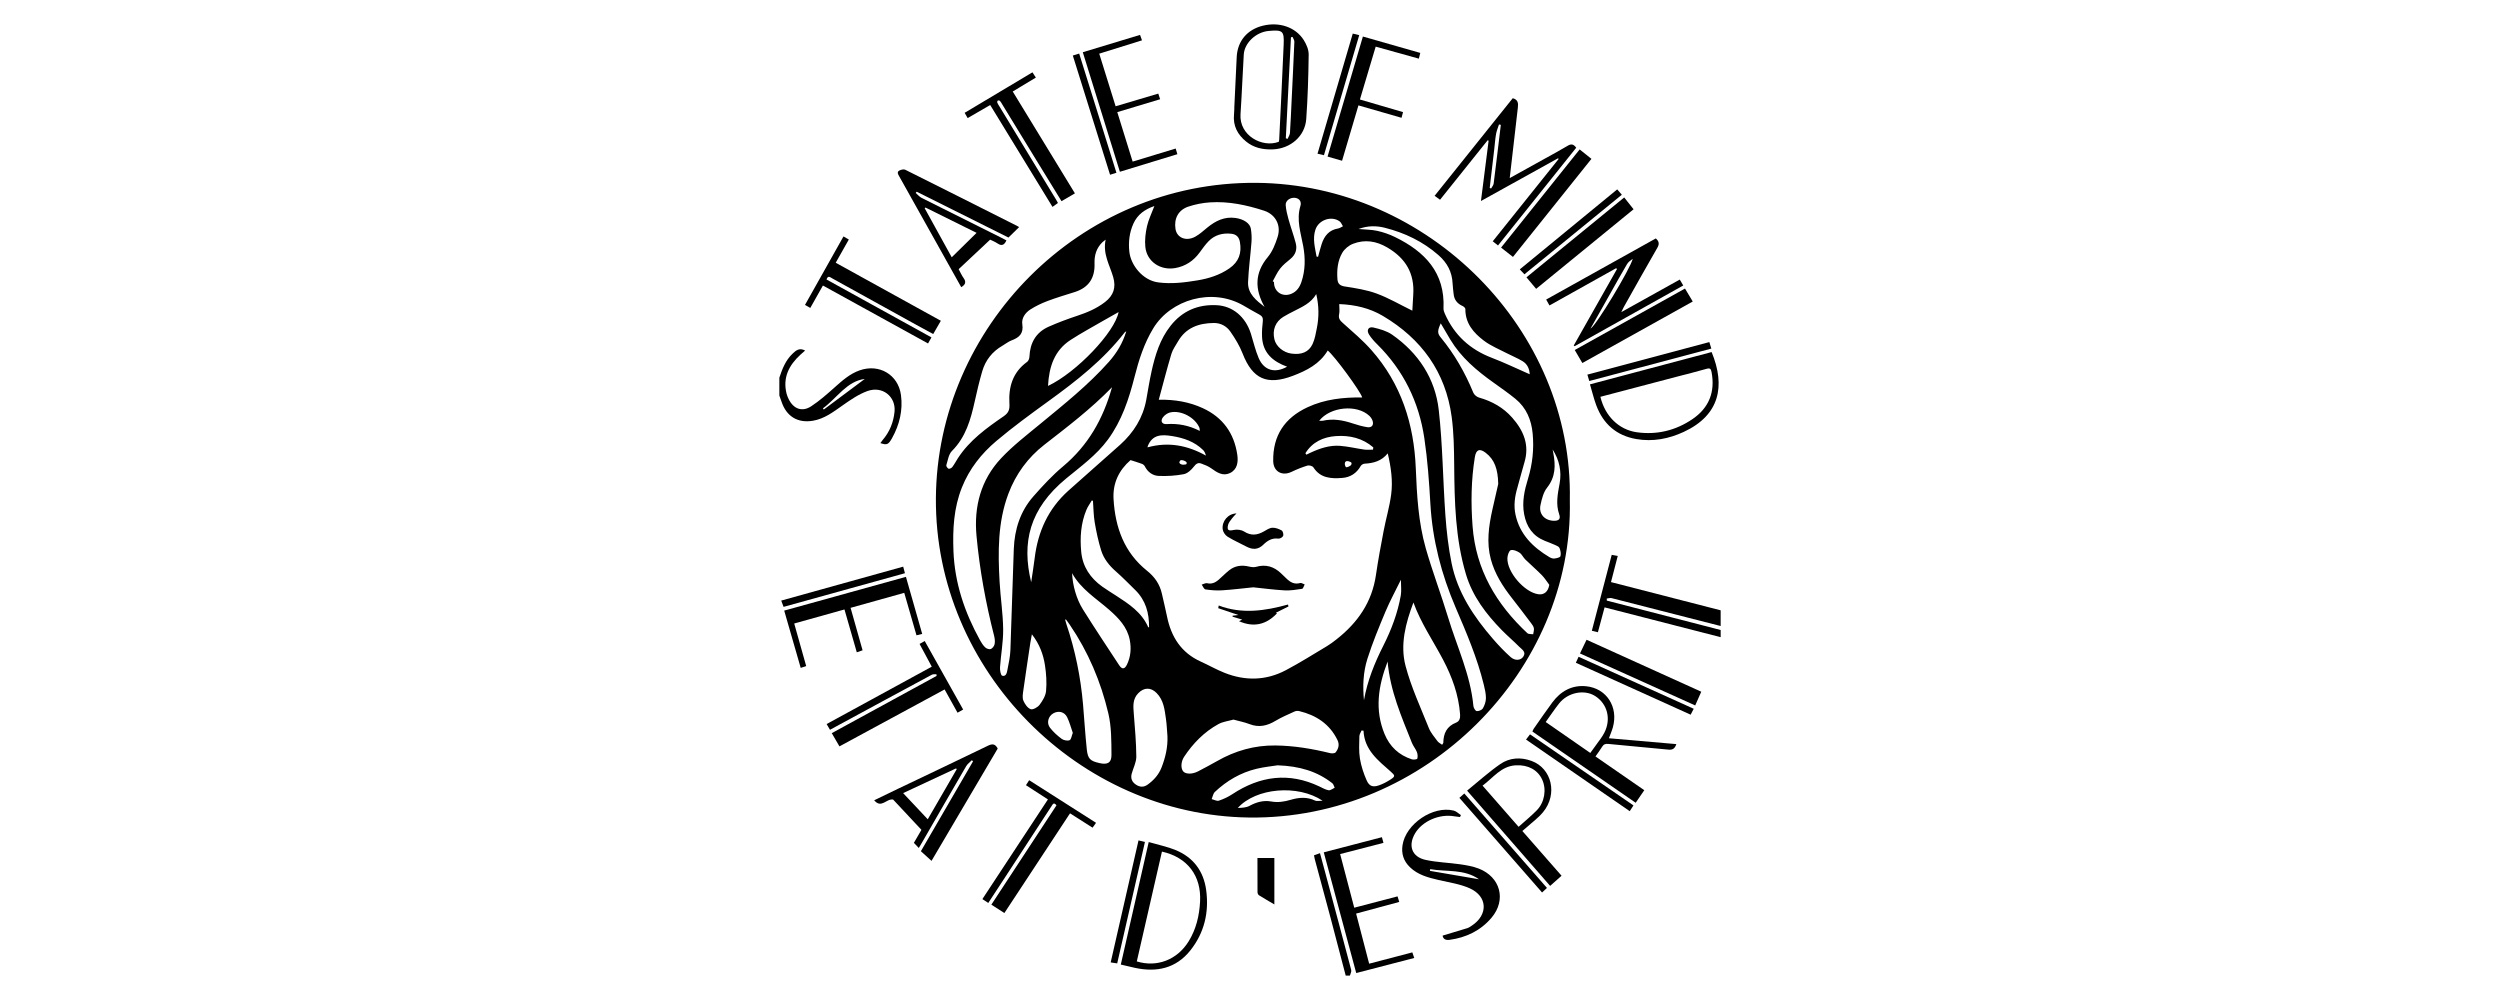 <?xml version="1.0" encoding="UTF-8"?>
<svg id="Vrstva_74" xmlns="http://www.w3.org/2000/svg" viewBox="0 0 300 120">
  <path d="M97.541,50.492c1.395-.234,2.472-1.071,3.593-1.859.934-.657,1.912-1.332,2.973-1.711,1.793-.64,3.417.673,3.237,2.487-.125,1.258-.578,2.399-1.41,3.373-.101.118-.187.25-.289.388.774.26.954.213,1.412-.613.888-1.6,1.303-3.327,1.06-5.15-.326-2.447-2.611-3.787-4.951-2.967-1.179.413-2.083,1.22-2.996,2.035-.905.807-1.821,1.623-2.832,2.283-1.086.709-2.113.317-2.693-.857-.101-.205-.195-.42-.251-.641-.493-1.939.279-3.435,1.669-4.708.172-.158.351-.309.553-.486-.707-.378-1.115.001-1.515.382-.83.791-1.229,1.821-1.579,2.876v2.144c.09.251.184.501.269.754.588,1.75,1.934,2.573,3.751,2.269ZM103.777,45.471c-1.553,1.159-3.236,2.415-4.92,3.672-.035-.047-.069-.095-.104-.142,1.697-1.245,2.871-3.263,5.023-3.53Z"/>
  <path d="M159.12,105.053c-.235-.876-.473-1.752-.721-2.672-.301.107-.507.18-.718.254.034.182.049.306.082.427.636,2.364,1.281,4.726,1.909,7.092.613,2.304,1.209,4.613,1.813,6.919h.504c.057-.227.208-.478.156-.677-.994-3.785-2.012-7.563-3.026-11.343Z"/>
  <path d="M188.378,60.015c.413-20.427-16.961-37.901-37.605-38.074-21.265-.179-38.329,17.411-38.466,37.843-.14,20.724,17.185,38.058,37.577,38.319,21.17.272,38.939-17.602,38.495-38.088ZM183.981,76.112c-.238-.04-.555.004-.702-.133-3.73-3.488-6.182-7.626-6.571-12.84-.207-2.778-.173-5.536.274-8.286.146-.899.561-1.076,1.283-.531,1.094.827,1.483,1.987,1.523,3.75-.17.745-.44,1.904-.698,3.066-.44,1.98-.729,3.974-.189,5.978.471,1.751,1.429,3.252,2.539,4.666.777.991,1.538,1.995,2.296,3.001.137.182.292.387.328.6.04.232-.05.485-.083.729ZM184.594,71.309c-1.672-.241-3.779-2.677-3.706-4.347.015-.336.186-.87.407-.942.293-.095.748.106,1.051.305.282.185.432.559.684.806.651.636,1.345,1.228,1.982,1.876.343.349.605.777.903,1.169-.131.817-.612,1.235-1.321,1.133ZM184.86,60.601c.156-.722.347-1.524.788-2.079,1.028-1.294,1.032-2.682.746-4.164-.027-.14-.052-.28-.078-.42.808,1.266,1.1,2.637.837,4.084-.225,1.24-.484,2.455-.046,3.71.19.544-.051.772-.633.762-1.116-.02-1.848-.816-1.615-1.892ZM183.359,57.452c-.426,1.39-.741,2.788-.46,4.268.284,1.496,1.03,2.591,2.463,3.173.407.165.822.313,1.223.494.205.093.486.2.556.373.122.303.198.686.113.985-.044.154-.468.246-.73.278-.19.023-.421-.063-.594-.166-1.993-1.192-3.561-2.735-4.071-5.105-.235-1.092-.084-2.166.228-3.229.295-1.004.535-2.024.84-3.025.641-2.105-.099-3.829-1.46-5.376-1.07-1.217-2.425-1.972-3.98-2.412-.269-.076-.586-.337-.69-.591-.989-2.404-2.265-4.632-3.921-6.64-.397-.481-.388-.809.015-1.679.387.659.762,1.311,1.151,1.955,1.298,2.152,3.169,3.728,5.186,5.162.889.632,1.784,1.26,2.629,1.948,1.312,1.068,1.913,2.534,2.065,4.174.17,1.834-.019,3.644-.562,5.414ZM166.183,27.333c2.384.606,4.55,1.637,6.428,3.278,1.069.934,1.641,2.032,1.703,3.43.018.418.08.833.123,1.25.071.692.441,1.15,1.073,1.43.142.063.334.239.333.361-.016,1.724.998,2.876,2.241,3.81.823.619,1.815,1.016,2.738,1.499.629.328,1.295.59,1.899.958.593.362.82.968.845,1.563-1.533-.671-3.019-1.39-4.555-1.977-2.607-.996-4.49-2.72-5.62-5.267-.091-.204-.18-.438-.17-.653.199-4.311-2.253-6.826-5.816-8.568-.671-.328-1.398-.581-2.126-.743-.698-.155-1.433-.148-2.264-.222,1.111-.411,2.149-.408,3.168-.149ZM162.362,29.254c1.427-.547,2.79-.337,4.139.459,2.189,1.291,3.264,3.114,3.089,5.66-.045.659-.076,1.318-.11,1.908-1.465-.717-2.825-1.517-4.283-2.055-1.221-.451-2.546-.649-3.842-.852-.586-.092-.824-.36-.862-.864-.084-1.103.022-2.209.576-3.168.268-.464.789-.895,1.292-1.087ZM157.853,27.551c.391-1.17,1.924-1.688,2.896-.992.183.131.272.393.404.594-.192.091-.377.232-.578.265-1.095.177-1.662.899-1.979,1.879-.162.5-.286,1.013-.427,1.52-.06-.009-.121-.019-.181-.028-.188-1.071-.501-2.144-.135-3.239ZM157.95,35.29c.334,1.435.334,2.76.072,4.083-.128.649-.238,1.326-.515,1.916-.458.974-1.331,1.31-2.547,1.142-.976-.135-1.837-.864-2.035-1.724-.254-1.105.116-2.081,1.049-2.67.423-.267.878-.484,1.323-.716.974-.51,2.013-.928,2.653-2.031ZM140.667,52.33c1.398.229,2.679.665,3.707,1.678.16.158.261.376.334.664-2.215-1.238-4.51-1.677-7.001-.99.018-.115.018-.137.025-.156.568-1.41,1.684-1.4,2.936-1.195ZM139.554,50.076c.198-.261.531-.505.845-.579,1.321-.312,3.01.595,3.534,1.839.03.07.02.157.044.375-1.321-.669-2.613-.913-3.983-.82-.561.038-.778-.369-.44-.815ZM142.396,55.633c-.018.124-.124.089-.32.124-.195.036-.462-.053-.533-.195-.071-.142.107-.32.107-.32.231-.089.533.071.64.142.107.071.124.124.107.249ZM138.179,44.604c-.245,1.103-.42,2.223-.62,3.336-.396,2.198-1.525,3.976-3.16,5.446-2.061,1.853-4.161,3.662-6.219,5.518-2.383,2.149-3.629,4.879-4.014,8.036-.119.976-.281,1.947-.424,2.928-1.156-4.756-.235-8.791,4.201-12.452,1.765-1.456,3.631-2.795,5.007-4.667,1.661-2.258,2.515-4.848,3.196-7.53.514-2.027,1.144-4.011,2.254-5.835,2.095-3.442,7.03-4.891,10.791-2.732.637.365,1.265.747,1.914,1.088.342.18.478.393.433.791-.07.624-.123,1.258-.094,1.884.09,1.92,1.274,2.962,3.008,3.589-1.46.822-2.771.455-3.409-1.029-.403-.937-.626-1.95-.935-2.928-.636-2.017-2.165-3.331-4.12-3.425-2.234-.108-4.093.676-5.51,2.463-1.292,1.629-1.863,3.547-2.301,5.519ZM133.879,68.546c.818.718,1.58,1.501,2.358,2.265,1.249,1.227,1.668,2.765,1.652,4.465-.037,0-.094.01-.099-.001-.777-1.801-2.333-2.806-3.888-3.814-.545-.353-1.102-.69-1.63-1.067-1.436-1.024-2.357-2.388-2.525-4.166-.163-1.726-.052-3.439.63-5.064.164-.391.425-.741.641-1.11.046.016.092.031.138.047.065.866.066,1.742.211,2.594.192,1.13.433,2.26.772,3.353.308.991.946,1.8,1.74,2.497ZM154.855,31.068c.629-.512.825-1.168.629-1.913-.25-.95-.593-1.875-.858-2.822-.157-.561-.299-1.138-.343-1.715-.041-.539.55-.958,1.141-.876.568.079.766.519.627.97-.512,1.666.049,3.244.337,4.837.263,1.457.256,2.88-.216,4.284-.213.632-.572,1.169-1.233,1.432-1.074.428-2.087-.273-2.059-1.424-.051-.029-.101-.058-.152-.086.291-.513.528-1.068.888-1.526.346-.44.801-.802,1.24-1.159ZM142.616,24.789c.825-.277,1.71-.446,2.58-.504,2.227-.148,4.385.313,6.489.996,1.381.448,2.075,1.758,1.631,3.147-.27.846-.615,1.74-1.171,2.408-1.621,1.945-1.568,3.896-.397,5.993-.985-.777-2.04-1.563-1.98-2.989.068-1.609.292-3.211.412-4.819.039-.517.006-1.05-.074-1.563-.104-.671-.871-1.16-1.823-1.299-1.339-.195-2.412.339-3.406,1.151-.47.384-.925.81-1.453,1.096-1.099.594-2.202.127-2.365-.932-.193-1.254.337-2.276,1.556-2.686ZM136.013,26.824c.486-1.071,1.351-1.7,2.514-2.1-.328.873-.708,1.628-.887,2.428-.18.804-.283,1.665-.2,2.478.179,1.768,1.819,2.861,3.61,2.534,1.218-.222,2.165-.859,2.894-1.848.348-.472.686-.959,1.094-1.376.737-.754,1.68-1.002,2.711-.892.578.062.927.36,1.039.987.239,1.338-.131,2.385-1.265,3.17-1.166.807-2.465,1.213-3.848,1.442-1.556.257-3.1.447-4.688.24-1.856-.242-3.291-2.07-3.466-3.677-.126-1.159.003-2.309.492-3.386ZM113.829,56.245c-.13-.044-.306-.313-.271-.424.184-.587.278-1.305.677-1.705,1.664-1.666,2.251-3.777,2.735-5.962.267-1.205.551-2.409.896-3.594.391-1.342,1.214-2.379,2.439-3.082.364-.209.699-.488,1.085-.632.922-.345,1.46-.82,1.286-1.951-.107-.699.35-1.361.953-1.749.643-.414,1.35-.751,2.067-1.022,1.076-.407,2.183-.733,3.281-1.082,1.67-.532,2.426-1.685,2.367-3.416-.034-.985.223-1.87.957-2.571.07-.066.15-.121.375-.301-.361,1.739.498,3.069.909,4.498.362,1.259.033,2.205-.979,2.99-1.012.785-2.158,1.262-3.362,1.661-1.149.381-2.288.807-3.394,1.296-1.538.68-2.243,1.941-2.317,3.599-.01.215-.113.507-.274.623-1.738,1.25-2.251,3.019-2.127,5.032.041.666-.083,1.081-.683,1.493-2.059,1.416-4.095,2.881-5.493,5.028-.229.351-.42.728-.671,1.063-.093.124-.336.249-.455.208ZM134.231,37.448c-.448,2.398-5.019,7.229-8.469,8.864.121-2.307.764-4.26,2.721-5.527,1.282-.83,2.631-1.555,3.953-2.322.597-.346,1.2-.679,1.795-1.015ZM119.353,77.295c-.044.226-.253.505-.458.589-.173.07-.506-.043-.663-.189-.255-.237-.454-.55-.625-.86-1.85-3.347-3.052-6.877-3.195-10.744-.096-2.602.037-5.14,1.019-7.602.89-2.23,2.332-4.051,4.119-5.56,2-1.689,4.124-3.237,6.246-4.774,3.361-2.433,6.617-4.971,9.18-8.284.024-.031.069-.045.176-.111-.431,1.426-1.154,2.611-2.09,3.665-2.48,2.791-5.395,5.103-8.262,7.469-1.599,1.32-3.262,2.598-4.672,4.104-2.427,2.592-3.272,5.787-2.947,9.305.375,4.058,1.106,8.052,2.113,11.998.081.319.122.677.06.993ZM121.249,78.005c-.03.788-.201,1.574-.353,2.351-.068.347-.152.872-.634.729-.177-.052-.283-.67-.259-1.019.104-1.522.395-3.041.377-4.558-.023-1.903-.323-3.8-.429-5.704-.2-3.571-.23-7.139,1.057-10.559.884-2.348,2.328-4.327,4.304-5.867,2.765-2.154,5.56-4.268,8.129-6.907-1.067,3.829-2.885,6.99-5.858,9.481-1.294,1.084-2.457,2.342-3.576,3.613-1.57,1.784-2.261,3.953-2.351,6.302-.155,4.045-.251,8.093-.407,12.138ZM125.531,82.907c-.052.582-.417,1.186-.783,1.672-.224.297-.803.62-1.071.521-.375-.139-.704-.62-.874-1.03-.14-.337-.064-.788-.01-1.178.269-1.924.563-3.845.85-5.766.043-.286.102-.57.183-1.013.936,1.204,1.377,2.444,1.575,3.746.152,1.003.22,2.042.129,3.048ZM128.35,88.823c-.257.107-.709.016-.95-.162-.513-.379-1.002-.823-1.394-1.324-.448-.573-.222-1.381.383-1.732.613-.355,1.343-.198,1.666.455.289.586.453,1.235.681,1.883-.138.346-.185.797-.385.881ZM131.967,91.578c-1.138-.255-1.429-.501-1.552-1.653-.191-1.791-.294-3.592-.45-5.388-.286-3.289-.938-6.504-1.995-9.634-.058-.173-.102-.35-.152-.525.031-.017.062-.035.093-.052.152.21.309.417.455.632,2.219,3.258,3.738,6.843,4.636,10.655.378,1.606.363,3.323.374,4.99.007.94-.487,1.182-1.409.975ZM135.243,79.735c-.28.587-.597.618-.944.09-1.461-2.223-2.933-4.439-4.346-6.692-.79-1.26-1.243-2.908-1.303-4.356,1.052,1.916,2.881,3.024,4.45,4.397,1.133.992,2.169,2.067,2.471,3.612.196,1.002.12,2.01-.328,2.949ZM139.386,92.097c-.338.866-.933,1.533-1.684,2.067-.469.333-.936.299-1.401-.016-.473-.321-.646-.758-.496-1.308.187-.684.557-1.365.553-2.046-.01-1.71-.17-3.419-.301-5.127-.068-.889-.173-1.755.533-2.481.689-.708,1.496-.729,2.194-.031.867.867.971,2.012,1.132,3.128.099.683.121,1.377.178,2.066.051,1.307-.239,2.544-.708,3.747ZM157.816,96.072c-.975-.471-1.954-.383-2.94-.093-.772.227-1.527.346-2.348.197-.906-.164-1.769.079-2.596.53-.401.219-.917.228-1.398.25,2.176-2.414,7.191-2.855,10.175-.87-.408,0-.694.082-.893-.014ZM159.438,94.831c-.38-.063-.739-.277-1.097-.448-3.669-1.745-7.135-1.273-10.463.919-.496.327-1.052.591-1.615.777-.241.08-.572-.115-.862-.185.123-.292.172-.663.383-.862,1.426-1.345,3.084-2.314,4.997-2.777.931-.225,1.895-.317,2.53-.418,2.623.094,4.739.717,6.569,2.154.145.114.189.356.28.539-.242.109-.504.337-.722.301ZM160.283,90.278c-.102.129-.446.152-.65.102-2.163-.53-4.341-.897-6.58-.923-2.524-.03-4.837.632-7.01,1.877-.745.427-1.508.824-2.267,1.225-.676.357-1.466.362-1.776.024-.316-.345-.315-1.155.099-1.777,1.071-1.609,2.403-2.975,4.105-3.911.55-.302,1.226-.375,1.813-.544.697.192,1.339.316,1.94.547,1.122.432,2.108.2,3.102-.397.728-.437,1.521-.769,2.296-1.124.159-.073.38-.087.552-.045,2.033.492,3.65,1.54,4.591,3.479.262.541.121,1.042-.216,1.466ZM160.368,76.731c-.363.284-.733.567-1.128.803-1.637.978-3.252,1.999-4.936,2.889-2.381,1.258-4.872,1.304-7.361.316-.971-.385-1.885-.913-2.84-1.343-2.349-1.058-3.558-2.956-4.057-5.401-.188-.923-.416-1.837-.62-2.756-.252-1.135-.872-2.021-1.774-2.742-2.755-2.204-3.828-5.211-4.026-8.608-.111-1.906.643-3.465,2.039-4.677.465.15.922.284,1.367.45.134.05.282.167.344.292.352.703.954,1.131,1.688,1.158.993.037,2.01-.021,2.984-.209.452-.087.909-.512,1.21-.902.262-.34.497-.515.873-.381.425.152.863.322,1.224.583.689.498,1.397.974,2.247.561.895-.435.996-1.338.874-2.187-.374-2.595-1.747-4.499-4.149-5.601-1.604-.736-3.309-1.041-5.273-1.011.518-1.906.978-3.707,1.51-5.487.159-.53.51-1.006.79-1.496.953-1.667,2.502-2.203,4.302-2.223.836-.009,1.542.388,1.994,1.04.567.818,1.101,1.693,1.461,2.616,1.193,3.066,2.927,3.859,6.032,2.684,1.677-.635,3.227-1.425,4.184-3.038.807.636,3.941,4.904,4.137,5.633-2.263-.028-4.48.209-6.556,1.174-2.743,1.275-4.18,3.401-4.122,6.47.023,1.243,1.062,1.833,2.199,1.284.617-.298,1.261-.555,1.915-.754.202-.062.602.051.706.214.84,1.312,2.129,1.369,3.456,1.271.982-.072,1.733-.566,2.23-1.441.079-.138.303-.263.467-.272,1.057-.056,2.021-.307,2.77-1.237.4,1.679.626,3.308.412,4.936-.193,1.464-.622,2.896-.9,4.351-.338,1.766-.669,3.534-.927,5.313-.473,3.27-2.207,5.742-4.746,7.729ZM160.824,53.501c-1.258-.099-2.435.298-3.566.825-.165.077-.328.157-.492.236-.039-.058-.078-.116-.117-.174.831-1.344,2.148-1.953,3.667-2.058,1.645-.114,3.202.249,4.478,1.356-.01.091-.021.181-.031.272-.348,0-.702.04-1.043-.008-.967-.136-1.925-.372-2.895-.448ZM162.087,55.847c-.107.089-.498.302-.586.195-.089-.107-.213-.444-.036-.64.166-.183.64.036.693.107.053.071.036.249-.071.338ZM164.068,51.262c-.594-.097-1.182-.263-1.754-.454-1.17-.39-2.348-.599-3.575-.319-.114.026-.239.003-.437.003,1.338-1.704,4.535-1.985,6.013-.596.162.152.305.354.381.561.196.53-.073.896-.628.805ZM168.109,69.568c0,.737.084,1.328-.015,1.886-.373,2.116-1.128,4.115-2.093,6.025-1.053,2.084-1.92,4.224-2.325,6.547-.165-1.681-.095-3.367.409-4.96.61-1.927,1.389-3.805,2.171-5.672.522-1.248,1.176-2.441,1.853-3.826ZM166.892,93.524c-.45.294-.939.557-1.446.728-.702.237-1.135.097-1.444-.601-.368-.832-.663-1.723-.81-2.618-.144-.875-.083-1.788-.068-2.683.004-.232.17-.461.261-.691.079.008.158.017.237.025.103,2.319,1.761,3.577,3.283,4.924.508.449.539.555-.014.917ZM170.076,91.037c-.025.087-.45.15-.648.086-1.566-.508-2.662-1.528-3.29-3.063-1.18-2.884-.766-5.699.373-8.672.319,3.569,1.682,6.642,2.918,9.751.152.383.44.713.594,1.096.097.243.123.556.054.801ZM174.73,86.714c-1.119.441-1.521,1.298-1.531,2.422-0.0.051-.061.102-.147.235-.198-.151-.427-.258-.558-.437-.371-.504-.805-.998-1.033-1.567-.986-2.465-2.118-4.899-2.793-7.452-.679-2.566.011-5.142.943-7.617.889,2.469,2.366,4.598,3.561,6.873,1.078,2.053,1.866,4.207,2.038,6.552.034.459-.073.831-.48.991ZM176.807,84.712c-.347-3.727-1.967-7.09-3.032-10.609-.843-2.785-1.886-5.512-2.683-8.309-.89-3.123-1.067-6.36-1.197-9.593-.213-5.316-1.756-10.155-5.331-14.196-1.024-1.158-2.22-2.168-3.375-3.202-.353-.316-.61-.558-.495-1.084.082-.376.016-.784.016-1.227,1.916.072,3.67.491,5.236,1.419,4.635,2.747,7.537,6.738,8.259,12.135.254,1.903.281,3.845.298,5.77.039,4.413.135,8.817,1.41,13.091.789,2.645,2.414,4.775,4.311,6.715.675.69,1.416,1.314,2.096,2.0.313.316.867.617.465,1.192-.317.454-.992.499-1.52.027-.747-.668-1.443-1.403-2.1-2.161-2.32-2.677-4.267-5.586-4.979-9.12-.379-1.882-.601-3.807-.738-5.724-.3-4.205-.324-8.438-.795-12.622-.427-3.792-2.438-6.842-5.584-9.045-.643-.45-1.475-.685-2.255-.866-.602-.14-.863.316-.524.85.267.421.61.804.967,1.156,3.156,3.12,5.015,6.917,5.663,11.266.388,2.608.576,5.252.727,7.886.248,4.347,1.325,8.473,3.035,12.454,1.299,3.024,2.593,6.049,3.377,9.259.129.527.258,1.073.253,1.609-.004.412-.156.859-.367,1.218-.118.2-.501.359-.742.332-.158-.018-.374-.392-.396-.622Z"/>
  <path d="M178.523,16.827c.037.02.074.04.111.06-.301,2.366-.602,4.731-.92,7.235,3.185-1.766,6.221-3.45,9.256-5.133.02.032.04.064.059.096-2.629,3.285-5.258,6.57-7.899,9.869.232.184.395.314.631.501,3.157-3.946,6.284-7.852,9.386-11.729-.334-.467-.629-.472-1.029-.232-.917.55-1.861,1.054-2.796,1.574-1.364.758-2.73,1.513-4.155,2.302.33-2.878.646-5.669.976-8.459.061-.519.033-.954-.613-1.126-3.114,3.89-6.231,7.782-9.378,11.713.25.18.443.319.653.47,1.929-2.409,3.824-4.775,5.718-7.141ZM179.312,17.887c.07-.604.109-1.214.215-1.812.069-.388.232-.76.352-1.139.073.016.147.031.22.047-.283,2.351-.56,4.703-.86,7.051-.026.206-.202.392-.308.588-.055-.022-.11-.045-.165-.067.182-1.556.365-3.112.546-4.668Z"/>
  <path d="M113.392,30.968c.651,1.164,1.303,2.328,1.955,3.492.524-.306.614-.64.279-1.103-.218-.301-.367-.652-.588-1.056,1.248-1.17,2.497-2.341,3.778-3.542.215.108.574.243.884.453.526.357.831.174,1.071-.366-.193-.101-.375-.201-.561-.293-3.206-1.599-6.415-3.192-9.614-4.804-.27-.136-.478-.395-.714-.597.042-.049.084-.097.125-.146,3.706,1.851,7.411,3.703,11.008,5.5.466-.456.864-.846,1.277-1.251-.05-.032-.114-.08-.185-.116-4.49-2.262-8.979-4.528-13.479-6.77-.176-.088-.49-.011-.69.089-.346.173-.18.441-.041.688,1.834,3.273,3.664,6.547,5.496,9.821ZM111.056,24.903c2.06,1.021,4.121,2.042,6.135,3.04-.986.969-1.967,1.933-2.983,2.931-1.036-1.88-2.141-3.883-3.245-5.885.031-.028.062-.057.094-.085Z"/>
  <path d="M118.539,89.493c-3.582,1.741-7.182,3.442-10.776,5.159-.939.449-1.875.906-2.861,1.383.871,1.034,1.447-.226,2.271-.089,1.072,1.146,2.23,2.385,3.4,3.635-.311.535-.603,1.037-.907,1.559.197.207.374.393.589.618.174-.294.303-.508.428-.724,1.751-3.034,3.497-6.072,5.262-9.099.161-.275.45-.476.679-.711.047.045.093.09.14.136-2.072,3.57-4.144,7.141-6.259,10.787.427.387.84.761,1.277,1.157,2.655-4.505,5.305-9.003,7.941-13.475-.296-.581-.641-.6-1.183-.336ZM111.329,98.315c-1-1.065-1.957-2.083-2.952-3.143,2.149-1.004,4.247-1.984,6.345-2.964l.089.09c-1.145,1.979-2.29,3.958-3.482,6.017Z"/>
  <path d="M149.528,16.982c.926.757,2.017.986,3.183.945,2.143-.074,3.893-1.576,4.039-3.649.181-2.573.261-5.155.291-7.735.007-.583-.273-1.236-.597-1.744-.989-1.552-2.934-2.195-4.893-1.717-1.882.459-3.046,1.834-3.146,3.747-.108,2.053-.196,4.106-.293,6.16.004 0.0.008 0.0.011.001-.013.251-.017.504-.042.754-.133,1.356.427,2.403,1.448,3.238ZM154.915,4.475c.063-.017.126-.035.189-.052.077.197.228.397.22.591-.097,2.369-.218,4.737-.332,7.106-.062,1.278-.11,2.557-.197,3.834-.017.244-.188.477-.288.715-.07-.026-.139-.051-.209-.077.206-4.039.412-8.077.617-12.116ZM148.862,13.71c.158-2.385.247-4.775.39-7.162.085-1.411,1.483-2.707,3.006-2.837,1.668-.142,1.85-.004,1.782,1.629-.16,3.814-.355,7.626-.538,11.439-.004.082-.029.162-.042.234-1.971.759-4.768-.737-4.598-3.304Z"/>
  <path d="M185.934,36.656c2.708-1.514,5.36-2.996,8.011-4.478.03.039.059.077.089.116-1.729,3.056-3.458,6.113-5.187,9.169.038.027.076.053.114.08,4.33-2.422,8.661-4.844,13.029-7.286-.153-.26-.274-.466-.417-.709-2.32,1.291-4.593,2.556-7.017,3.906.152-.312.215-.46.293-.599,1.338-2.375,2.665-4.755,4.028-7.115.259-.448.235-.765-.179-1.128-4.367,2.434-8.75,4.876-13.157,7.333.152.273.267.482.395.712ZM195.929,31.059c-.29,1.184-4.384,8.011-5.073,8.38.869-1.541,1.647-2.924,2.428-4.306.649-1.149,1.289-2.304,1.961-3.439.155-.261.427-.451.684-.636Z"/>
  <path d="M118.824,12.601c2.508,4.102,4.985,8.153,7.476,12.226.264-.189.448-.321.653-.469-.086-.156-.15-.284-.224-.406-2.256-3.711-4.512-7.422-6.768-11.133-.098-.161-.21-.318-.282-.49-.03-.071-.002-.224.052-.258.06-.038.214-.016.265.039.113.12.188.276.276.419,1.269,2.077,2.536,4.155,3.807,6.231,1.093,1.786,2.191,3.571,3.303,5.382.543-.318,1.047-.612,1.608-.94-2.51-4.111-4.978-8.154-7.462-12.222.945-.569,1.841-1.108,2.775-1.669-.135-.209-.255-.395-.408-.632-2.731,1.631-5.421,3.237-8.139,4.859.14.244.241.42.363.632.911-.528,1.79-1.038,2.708-1.57Z"/>
  <path d="M193.547,87.272c.674-2.427-.743-4.672-3.207-4.922-1.693-.171-3.06.587-4.065,1.948-.761,1.03-1.484,2.087-2.22,3.136-.067.096-.104.213-.168.347,4.134,2.852,8.241,5.685,12.396,8.552.356-.52.682-.998,1.031-1.509-1.961-1.356-3.891-2.69-5.857-4.049.279-.402.559-.767.795-1.158.188-.313.402-.382.77-.344,2.401.245,4.806.443,7.208.684.513.051.762-.155.929-.664-2.717-.236-5.397-.469-8.089-.703.18-.493.36-.896.477-1.317ZM192.528,87.913c-.123.242-.27.473-.427.695-.411.58-.833,1.151-1.265,1.746-1.794-1.245-3.548-2.461-5.353-3.713.574-.799,1.062-1.534,1.607-2.223,1.058-1.339,3.04-1.727,4.346-.884,1.463.944,1.917,2.752,1.092,4.38Z"/>
  <path d="M114.905,85.526c.251-.142.445-.251.673-.38-1.545-2.755-3.067-5.471-4.613-8.226-.228.131-.402.231-.617.354.499.93.978,1.821,1.464,2.727-4.241,2.314-8.413,4.59-12.617,6.884.138.238.25.433.4.69,2.27-1.23,4.48-2.428,6.69-3.624,1.843-.998,3.684-1.999,5.534-2.984.151-.081.365-.043.55-.061.007.068.014.136.021.205-4.186,2.285-8.371,4.57-12.579,6.867.332.571.624,1.074.921,1.587,4.228-2.289,8.406-4.551,12.62-6.832.529.952,1.032,1.857,1.553,2.794Z"/>
  <path d="M98.749,34.263c4.211,2.321,8.393,4.626,12.616,6.954.141-.252.26-.463.409-.729-4.228-2.333-8.406-4.639-12.593-6.95.178-.533.45-.263.681-.135,3.378,1.865,6.753,3.734,10.13,5.601.652.36,1.309.712,1.991,1.082.327-.566.615-1.065.919-1.592-4.247-2.344-8.422-4.649-12.617-6.964.543-.963,1.047-1.855,1.573-2.787-.214-.123-.404-.232-.641-.369-1.55,2.757-3.075,5.47-4.62,8.217.24.136.417.237.637.362.513-.911,1.004-1.783,1.514-2.689Z"/>
  <path d="M123.116,94.224c.897.581,1.753,1.135,2.635,1.706-2.64,4.015-5.241,7.97-7.865,11.961.261.171.463.304.707.464.592-.904,1.166-1.778,1.738-2.653,1.95-2.986,3.899-5.972,5.848-8.959.148-.227.275-.53.599-.102-2.591,3.952-5.189,7.913-7.816,11.919.533.342,1.035.664,1.564,1.004,2.643-4.015,5.247-7.97,7.876-11.964.921.586,1.8,1.145,2.707,1.722.141-.199.258-.363.416-.584-2.712-1.729-5.356-3.414-8.025-5.114-.15.234-.257.402-.384.6Z"/>
  <path d="M192.818,72.072l-.009-.246c.193-.02.4-.098.577-.053,3.085.78,6.166,1.576,9.248,2.367,1.268.325,2.537.648,3.844.982v-1.885c-4.399-1.132-8.751-2.252-13.16-3.386.276-1.067.536-2.073.812-3.138-.263-.048-.476-.087-.724-.133-.801,3.058-1.588,6.065-2.386,9.113.275.066.487.117.728.175.275-1.025.534-1.986.802-2.984,4.674,1.2,9.284,2.383,13.93,3.576v-.859c-4.559-1.178-9.11-2.354-13.661-3.529Z"/>
  <path d="M191.553,48.637c.834,2.242,2.424,3.637,4.8,4.049,1.986.345,3.9-.024,5.699-.859,4.325-2.008,5.026-5.511,3.342-9.581-4.836,1.284-9.681,2.571-14.597,3.876.262.882.459,1.718.756,2.516ZM201.257,45.194c1.174-.309,2.355-.594,3.52-.933.43-.125.536-.008.613.4.447,2.378-.312,4.286-2.293,5.632-2.013,1.368-4.273,1.92-6.697,1.575-2.148-.306-3.811-1.955-4.351-4.252,3.099-.815,6.154-1.619,9.209-2.422Z"/>
  <path d="M141.051,101.999c-.999-.406-2.075-.624-3.206-.954-1.133,4.976-2.237,9.824-3.349,14.703.606.141,1.151.277,1.701.395,2.603.561,4.913.07,6.632-2.078,1.696-2.12,2.275-4.603,1.909-7.272-.311-2.271-1.551-3.926-3.687-4.794ZM144.01,108.179c-.091,1.709-.469,3.317-1.369,4.777-1.366,2.217-3.796,3.161-6.225,2.415,1.012-4.418,2.015-8.799,3.018-13.18,3.084.695,4.739,2.925,4.576,5.988Z"/>
  <path d="M177.418,104.219c-.694-.266-1.451-.395-2.191-.502-1.386-.201-2.803-.233-4.165-.532-1.648-.362-2.119-1.716-1.252-3.184.866-1.466,2.906-2.355,4.69-2.047.232.04.468.061.702.091.035-.077.07-.155.106-.232-.285-.185-.546-.463-.858-.541-2.494-.624-5.766,1.603-6.148,4.151-.154,1.027.129,1.901.878,2.63.963.938,2.193,1.254,3.447,1.547,1.258.295,2.578.476,3.739.997,2.156.968,2.229,3.178.254,4.479-.174.115-.352.243-.548.305-.964.303-1.934.585-2.959.892.056.403.351.573.822.51,2.009-.271,3.749-1.114,5.053-2.661,1.808-2.144,1.061-4.896-1.569-5.905ZM171.587,104.503c.013-.069.026-.138.039-.206,1.956.345,4.059-.046,5.859,1.216-1.985-.34-3.942-.675-5.898-1.01Z"/>
  <path d="M183.148,99.323c.683-.62,1.449-1.171,2.028-1.876,1.766-2.148,1.05-5.237-1.393-6.137-1.291-.476-2.627-.397-3.746.376-1.389.96-2.648,2.106-3.986,3.191,3.36,3.855,6.65,7.629,9.964,11.431.497-.442.927-.824,1.37-1.219-1.588-1.812-3.123-3.565-4.705-5.37.182-.154.329-.271.467-.396ZM177.907,94.274c1.285-.937,2.217-2.343,3.994-2.438,1.466-.078,2.623.547,3.161,1.716.539,1.169.298,2.722-.649,3.687-.674.687-1.426,1.298-2.182,1.978-1.439-1.645-2.846-3.253-4.325-4.944Z"/>
  <path d="M141.283,18.504c-.075-.253-.131-.445-.201-.679-1.733.526-3.425,1.041-5.165,1.569-.622-2.003-1.226-3.951-1.843-5.938,1.74-.523,3.416-1.027,5.143-1.547-.083-.251-.145-.438-.223-.675-1.72.51-3.395,1.007-5.119,1.519-.666-2.137-1.31-4.206-1.967-6.313,1.745-.544,3.417-1.065,5.131-1.6-.087-.245-.153-.43-.233-.654-2.301.697-4.558,1.381-6.87,2.082,1.501,4.84,2.974,9.585,4.45,14.344,2.348-.718,4.603-1.407,6.896-2.108Z"/>
  <path d="M101.336,73.136c.5,1.739.982,3.415,1.479,5.141.275-.095.477-.165.695-.24-.489-1.731-.959-3.393-1.44-5.096,2.176-.609,4.284-1.198,6.44-1.801.495,1.718.975,3.383,1.469,5.099.228-.057.423-.105.685-.17-.659-2.313-1.299-4.557-1.952-6.847-4.911,1.362-9.738,2.701-14.607,4.051.673,2.334,1.321,4.583,1.981,6.874.234-.076.425-.139.658-.215-.482-1.713-.955-3.393-1.438-5.111,2.036-.569,4.004-1.12,6.029-1.686Z"/>
  <path d="M164.298,115.643c-.532-2.045-1.042-4.003-1.565-6.012,1.751-.473,3.457-.934,5.176-1.399-.079-.259-.132-.433-.203-.667-1.746.457-3.453.903-5.197,1.36-.573-2.182-1.126-4.283-1.691-6.435,1.747-.453,3.46-.897,5.198-1.347-.065-.234-.114-.411-.188-.679-2.348.612-4.63,1.206-6.975,1.817,1.302,4.843,2.591,9.639,3.894,14.485,2.362-.614,4.639-1.205,6.96-1.808-.091-.267-.155-.456-.228-.672-1.743.457-3.451.905-5.181,1.358Z"/>
  <path d="M161.048,19.29c.665-2.25,1.31-4.432,1.965-6.644,1.752.505,3.447.993,5.171,1.49.072-.273.119-.452.18-.683-1.718-.502-3.416-.999-5.173-1.513.64-2.145,1.26-4.224,1.892-6.343,1.744.486,3.446.959,5.178,1.441.07-.276.118-.466.173-.687-2.324-.664-4.589-1.311-6.886-1.967-1.419,4.819-2.813,9.555-4.24,14.404.599.173,1.151.332,1.742.503Z"/>
  <path d="M189.596,78.413c4.645,2.096,9.218,4.161,13.828,6.241.26-.59.485-1.098.727-1.647-4.615-2.091-9.168-4.154-13.765-6.236-.268.557-.511,1.061-.79,1.642Z"/>
  <path d="M189.883,43.563c4.446-2.478,8.832-4.923,13.245-7.382-.336-.564-.63-1.056-.928-1.555-4.452,2.481-8.824,4.918-13.232,7.375.323.552.615,1.051.915,1.563Z"/>
  <path d="M184.337,34.662c3.919-3.202,7.798-6.37,11.692-9.551-.391-.493-.74-.932-1.125-1.417-3.927,3.209-7.808,6.38-11.729,9.583.392.467.763.909,1.162,1.384Z"/>
  <path d="M181.554,30.83c3.16-3.948,6.277-7.842,9.419-11.767-.49-.391-.929-.742-1.416-1.13-3.166,3.955-6.284,7.85-9.428,11.779.493.387.944.741,1.426,1.119Z"/>
  <path d="M182.929,32.917c3.916-3.199,7.789-6.363,11.691-9.551-.212-.243-.372-.427-.557-.64-3.912,3.212-7.791,6.397-11.69,9.599.207.22.35.371.557.591Z"/>
  <path d="M108.382,67.998c-4.922,1.37-9.765,2.717-14.636,4.073.115.306.193.514.283.754,4.869-1.35,9.697-2.69,14.563-4.039-.076-.286-.134-.503-.21-.787Z"/>
  <path d="M190.711,45.721c4.889-1.298,9.748-2.589,14.648-3.89-.091-.299-.16-.526-.238-.781-4.913,1.311-9.759,2.604-14.635,3.905.082.28.145.494.225.766Z"/>
  <path d="M189.101,79.53c4.612,2.087,9.182,4.155,13.776,6.233.137-.263.233-.446.37-.71-4.606-2.081-9.195-4.154-13.816-6.241-.123.268-.215.469-.329.718Z"/>
  <path d="M175.126,95.743c3.316,3.795,6.605,7.56,9.922,11.356.208-.194.37-.347.586-.549-3.332-3.807-6.614-7.557-9.918-11.333-.205.183-.371.33-.59.525Z"/>
  <path d="M183.124,88.748c4.179,2.886,8.294,5.728,12.445,8.594.169-.262.298-.462.446-.693-4.153-2.853-8.262-5.676-12.414-8.528-.155.204-.291.381-.478.627Z"/>
  <path d="M163.107,4.219c-.296-.072-.512-.125-.776-.189-1.414,4.819-2.814,9.592-4.229,14.415.271.063.504.117.772.179,1.42-4.831,2.82-9.599,4.233-14.406Z"/>
  <path d="M133.971,20.731c-1.495-4.784-2.977-9.524-4.471-14.304-.294.091-.506.157-.762.237,1.493,4.777,2.97,9.508,4.469,14.305.288-.09.5-.156.764-.238Z"/>
  <path d="M136.622,100.848c-1.12,4.911-2.224,9.75-3.34,14.642.32.048.535.081.782.118,1.113-4.875,2.215-9.7,3.328-14.571-.255-.062-.471-.115-.769-.188Z"/>
  <path d="M150.902,107.072c.001.123.077.298.175.36.614.385,1.243.744,1.847,1.1v-5.572h-2.03c0,1.431-.005,2.772.008,4.112Z"/>
  <path d="M156.017,69.964c-.685.194-1.183-.092-1.642-.539-.226-.22-.452-.439-.681-.655-.846-.795-1.813-1.076-2.956-.753-.262.074-.58.036-.854-.03-.868-.208-1.676-.115-2.382.446-.442.351-.835.764-1.262,1.134-.394.342-.823.549-1.384.42-.194-.044-.432.105-.65.166.146.2.27.548.442.574.654.098,1.327.154,1.987.112,1.234-.077,2.463-.233,3.757-.362,1.219.124,2.489.298,3.764.367.696.038,1.405-.077,2.098-.185.127-.02.206-.343.308-.526-.183-.062-.391-.213-.544-.17Z"/>
  <path d="M147.292,64.39c.716.45,1.501.789,2.25,1.188.743.396,1.414.416,2.061-.219.485-.475,1.038-.828,1.794-.723.186.026.517-.163.583-.332.069-.176-.032-.567-.18-.649-.336-.188-.751-.346-1.123-.325-.348.019-.696.261-1.021.446-.79.452-1.535.536-2.358.011-.326-.208-.845-.277-1.229-.194-.652.14-.858.047-.698-.615.068-.282.3-.531.478-.779.125-.174.287-.321.527-.584-1.013.018-1.771.936-1.654,1.894.039.318.295.708.568.88Z"/>
  <path d="M146.247,72.657c-.02.108-.04.216-.06.325.826.279,1.653.559,2.425.82-.182.021-.442.051-.703.081 0.0.04.001.08.001.121.367.111.735.222,1.157.349-.165.08-.267.13-.388.189,1.77.784,3.283.411,4.557-.941.008.005-.053-.032-.124-.075.504-.252,1.004-.501,1.503-.75-.017-.078-.035-.155-.052-.233-2.761.764-5.528,1.178-8.317.116Z"/>
</svg>